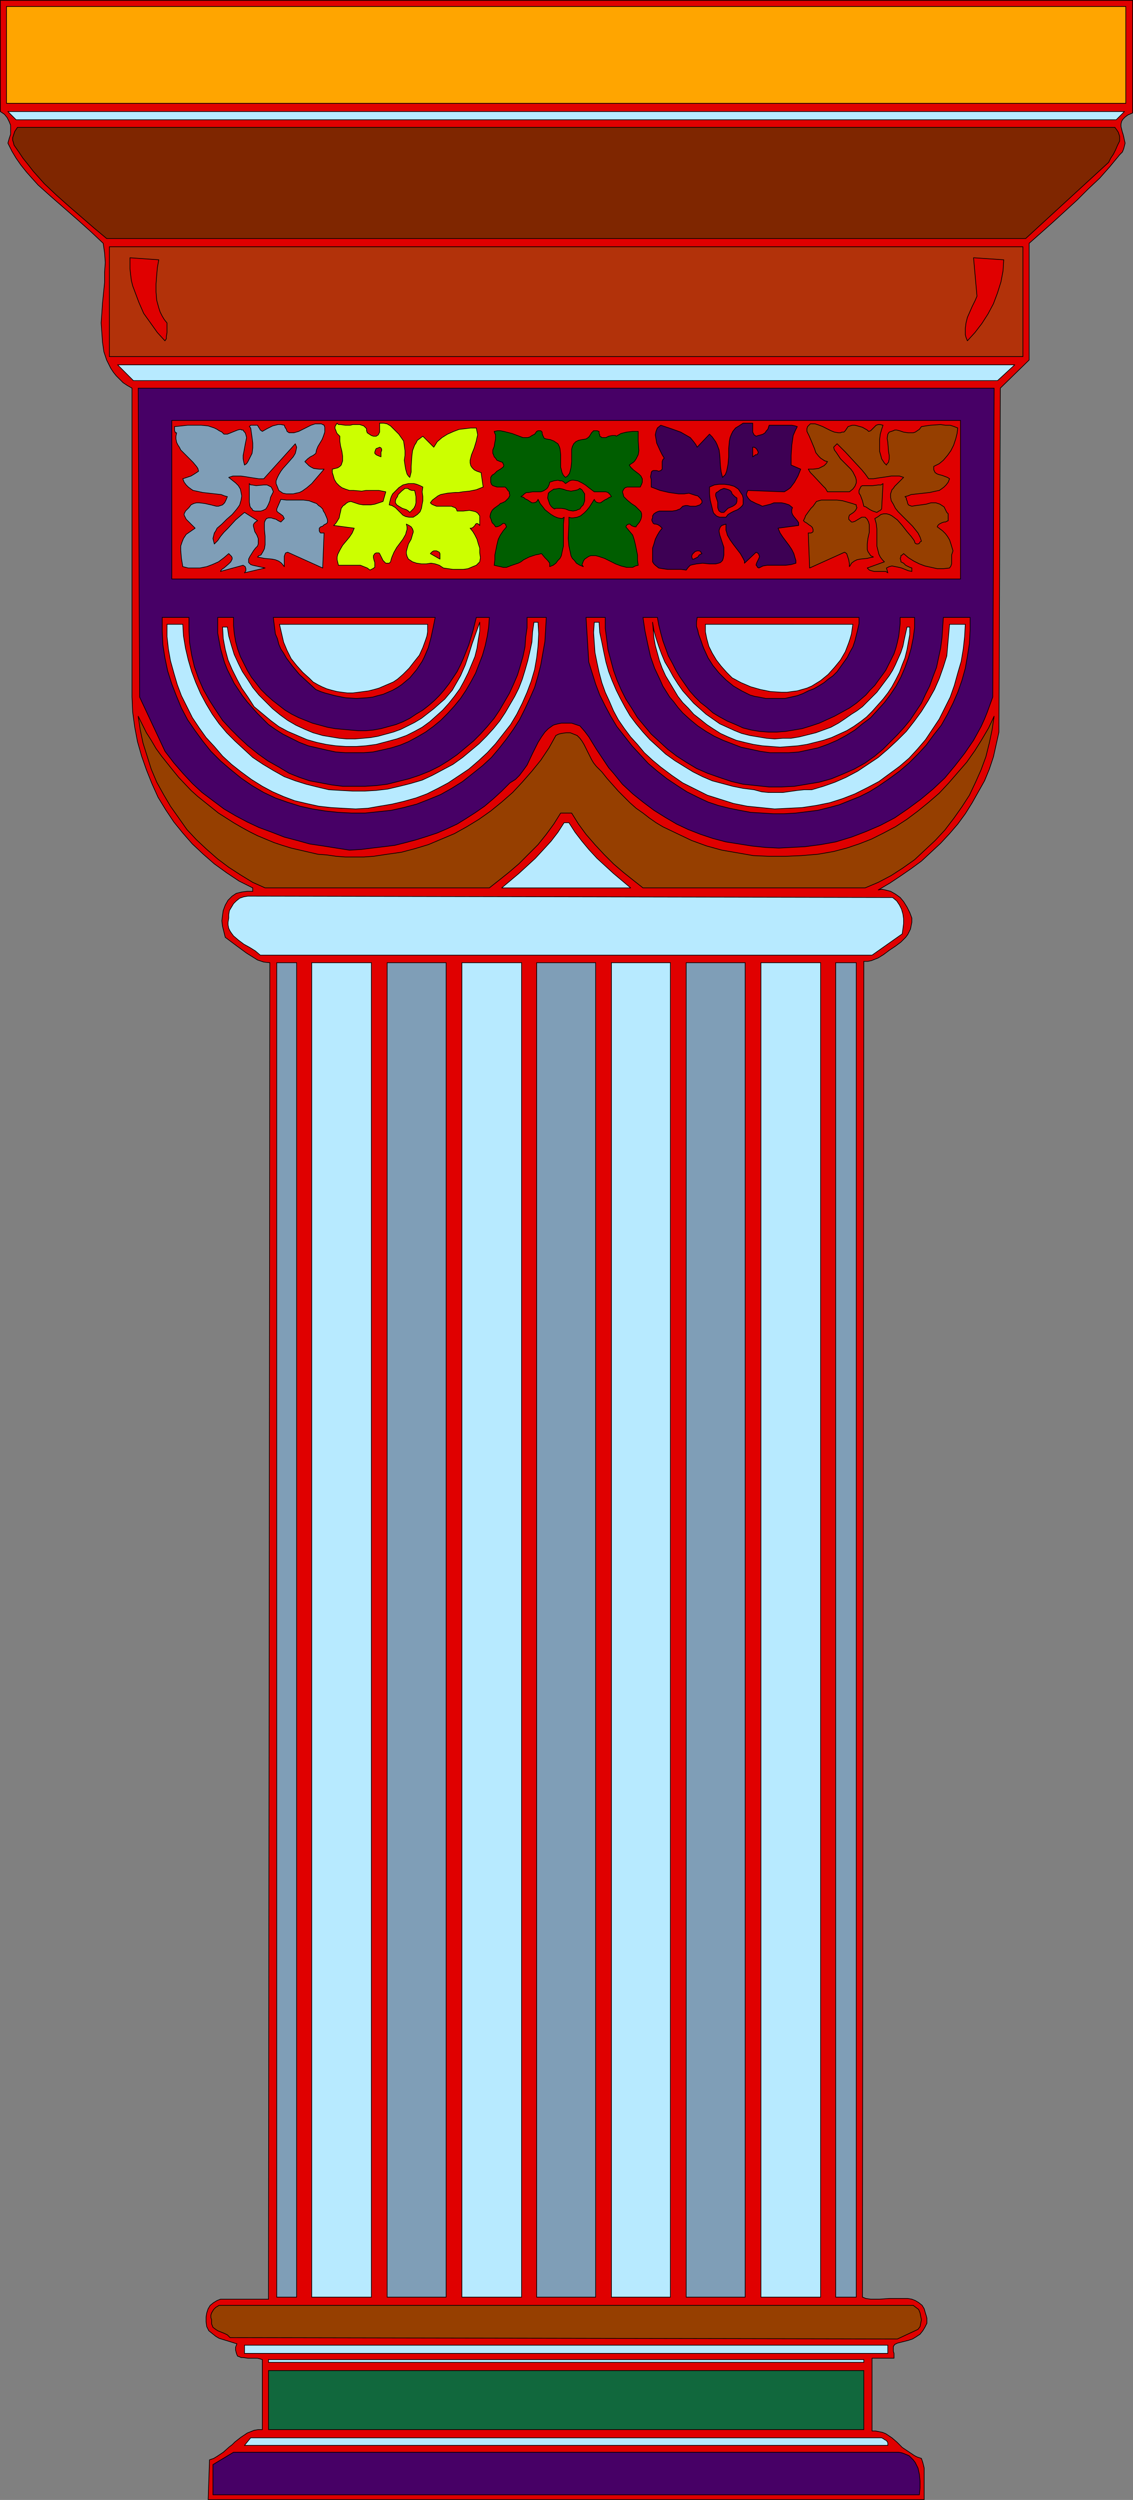 <?xml version="1.0" encoding="UTF-8" standalone="no"?>
<svg
   version="1.0"
   width="70.625mm"
   height="155.711mm"
   id="svg58"
   sodipodi:docname="Column 51.wmf"
   xmlns:inkscape="http://www.inkscape.org/namespaces/inkscape"
   xmlns:sodipodi="http://sodipodi.sourceforge.net/DTD/sodipodi-0.dtd"
   xmlns="http://www.w3.org/2000/svg"
   xmlns:svg="http://www.w3.org/2000/svg">
  <rect width="100%" height="100%" fill="#808080" stroke="none"/>
  <sodipodi:namedview
     id="namedview58"
     pagecolor="#ffffff"
     bordercolor="#000000"
     borderopacity="0.25"
     inkscape:showpageshadow="2"
     inkscape:pageopacity="0.0"
     inkscape:pagecheckerboard="0"
     inkscape:deskcolor="#d1d1d1"
     inkscape:document-units="mm" />
  <defs
     id="defs1">
    <pattern
       id="WMFhbasepattern"
       patternUnits="userSpaceOnUse"
       width="6"
       height="6"
       x="0"
       y="0" />
  </defs>
  <path
     style="fill:#e00000;fill-opacity:1;fill-rule:evenodd;stroke:#000000;stroke-width:0.162px;stroke-linecap:round;stroke-linejoin:round;stroke-miterlimit:4;stroke-dasharray:none;stroke-opacity:1"
     d="m 266.85,26.582 -1.131,0.485 -0.646,0.485 -0.485,0.485 -0.323,0.485 -0.162,0.646 v 0.646 l 0.323,1.293 0.162,0.485 0.162,0.646 0.162,0.808 0.162,0.646 -0.162,0.646 -0.162,0.646 -0.323,0.808 -0.646,0.646 -2.262,2.747 -2.424,2.747 -2.747,2.585 -2.585,2.585 -5.655,5.171 -2.908,2.585 -2.747,2.424 v 27.47 l -6.786,6.625 -0.323,80.957 -0.646,2.909 -0.646,2.909 -0.969,2.909 -1.131,2.747 -1.454,2.585 -1.454,2.585 -1.616,2.585 -1.777,2.424 -1.939,2.262 -2.101,2.262 -2.262,2.101 -2.262,2.101 -2.424,1.778 -2.585,1.778 -2.424,1.616 -2.747,1.616 0.808,-0.162 0.808,0.162 1.293,0.323 1.131,0.646 1.131,0.808 0.808,0.97 0.808,1.293 0.646,1.293 0.485,1.293 v 0.97 l -0.162,0.808 -0.162,0.808 -0.323,0.646 -0.323,0.646 -0.485,0.646 -1.131,1.131 -1.293,0.97 -1.454,0.97 -1.293,0.97 -1.293,0.808 -1.616,0.646 -0.808,0.162 h -0.969 l -0.323,314.456 0.808,0.323 1.131,0.162 h 0.969 1.131 l 2.262,-0.162 h 2.262 0.969 1.131 l 0.969,0.162 0.808,0.323 0.808,0.485 0.808,0.646 0.485,0.808 0.323,1.131 0.162,0.485 0.162,0.646 v 0.485 0.646 l -0.485,0.97 -0.485,0.808 -0.646,0.808 -0.969,0.646 -0.808,0.485 -0.969,0.323 -0.646,0.162 -0.646,0.162 -0.646,0.162 -0.646,0.162 -0.646,0.323 -0.323,0.485 v 0.323 0.323 0.485 l 0.162,0.485 v 1.131 h -5.171 v 17.129 h 0.808 l 0.808,0.162 0.808,0.162 0.808,0.323 1.454,0.97 1.131,0.97 1.293,1.293 1.454,0.97 1.454,0.97 0.646,0.323 0.969,0.323 0.323,0.97 0.323,1.293 v 1.131 1.293 1.293 1.293 1.131 1.293 H 49.04 l 0.323,-9.372 0.969,-0.323 0.808,-0.485 1.454,-0.97 1.454,-1.293 0.646,-0.485 0.646,-0.646 1.454,-1.131 1.454,-0.97 0.808,-0.323 0.808,-0.323 0.969,-0.162 h 0.969 v -16.482 l -0.485,-0.162 -0.646,-0.162 h -1.131 -1.131 l -1.131,-0.162 h -0.485 l -0.323,-0.162 -0.485,-0.162 -0.162,-0.323 -0.162,-0.485 -0.162,-0.646 v -0.646 l 0.323,-0.808 -2.101,-0.646 -2.101,-0.646 -0.808,-0.485 -0.808,-0.646 -0.808,-0.646 -0.485,-0.97 -0.162,-1.131 v -1.131 l 0.162,-0.97 0.323,-0.97 0.485,-0.808 0.808,-0.646 0.808,-0.485 0.808,-0.323 h 11.311 l 0.323,-314.618 -1.454,-0.162 -1.454,-0.485 -1.293,-0.808 -1.293,-0.808 -2.424,-1.778 -2.585,-1.939 -0.323,-1.293 -0.323,-1.293 -0.162,-1.293 0.162,-1.293 0.162,-1.131 0.485,-1.293 0.646,-1.131 0.969,-0.97 0.969,-0.646 1.293,-0.323 1.293,-0.162 h 1.293 v -0.808 l -3.232,-1.616 -2.908,-1.939 -2.908,-2.101 -2.585,-2.262 -2.585,-2.424 -2.262,-2.585 -2.101,-2.585 -1.939,-2.909 -1.777,-2.909 -1.454,-3.232 -1.293,-3.232 -1.131,-3.232 -0.969,-3.393 -0.646,-3.393 -0.485,-3.555 -0.162,-3.555 V 91.38 l -1.131,-0.646 -0.969,-0.646 -0.808,-0.808 -0.808,-0.808 -0.646,-0.808 -0.646,-0.97 -0.485,-0.97 -0.485,-0.97 -0.323,-0.97 -0.323,-0.97 -0.323,-2.262 -0.162,-2.262 -0.162,-2.262 0.162,-2.262 0.162,-2.424 0.485,-4.848 V 64.071 L 24.803,61.809 24.641,59.546 24.318,57.284 21.409,54.537 18.339,51.79 12.038,46.296 8.968,43.549 7.513,41.933 6.221,40.479 4.928,38.863 3.797,37.247 2.828,35.631 1.858,33.692 2.181,32.561 2.504,31.591 V 30.622 29.49 L 2.181,28.682 1.697,27.713 1.05,26.905 0.566,26.582 0.081,26.259 V 0.081 H 266.85 Z"
     id="path1" />
  <path
     style="fill:#ffa500;fill-opacity:1;fill-rule:evenodd;stroke:#000000;stroke-width:0.162px;stroke-linecap:round;stroke-linejoin:round;stroke-miterlimit:4;stroke-dasharray:none;stroke-opacity:1"
     d="M 265.234,24.319 H 1.535 V 1.535 H 265.234 Z"
     id="path2" />
  <path
     style="fill:#b7eaff;fill-opacity:1;fill-rule:evenodd;stroke:#000000;stroke-width:0.162px;stroke-linecap:round;stroke-linejoin:round;stroke-miterlimit:4;stroke-dasharray:none;stroke-opacity:1"
     d="M 262.972,28.198 H 3.797 L 1.858,26.259 H 264.911 Z"
     id="path3" />
  <path
     style="fill:#7f2600;fill-opacity:1;fill-rule:evenodd;stroke:#000000;stroke-width:0.162px;stroke-linecap:round;stroke-linejoin:round;stroke-miterlimit:4;stroke-dasharray:none;stroke-opacity:1"
     d="m 262.649,29.975 0.485,0.646 0.323,0.485 0.162,0.485 0.162,0.485 v 0.485 0.646 l -0.485,0.97 -0.485,1.131 -0.485,0.97 -0.646,0.97 -0.485,0.97 -19.551,17.937 H 25.126 L 22.217,53.729 16.239,48.558 13.33,45.973 10.422,43.226 7.837,40.317 6.706,38.863 5.413,37.247 4.443,35.792 3.312,34.177 3.151,33.53 2.989,33.045 V 32.399 L 3.151,31.914 3.474,30.945 4.12,29.975 Z"
     id="path4" />
  <path
     style="fill:#b2320a;fill-opacity:1;fill-rule:evenodd;stroke:#000000;stroke-width:0.162px;stroke-linecap:round;stroke-linejoin:round;stroke-miterlimit:4;stroke-dasharray:none;stroke-opacity:1"
     d="M 240.997,83.947 H 25.772 V 58.092 H 240.997 Z"
     id="path5" />
  <path
     style="fill:#e00000;fill-opacity:1;fill-rule:evenodd;stroke:#000000;stroke-width:0.162px;stroke-linecap:round;stroke-linejoin:round;stroke-miterlimit:4;stroke-dasharray:none;stroke-opacity:1"
     d="m 37.406,61.162 -0.323,1.778 -0.162,1.778 -0.162,2.101 v 1.939 l 0.162,1.939 0.485,1.778 0.323,0.97 0.485,0.97 0.485,0.808 0.646,0.808 v 1.131 1.131 l -0.162,0.97 v 0.485 l -0.323,0.485 -1.777,-1.939 -1.616,-2.262 -1.616,-2.262 -1.131,-2.585 -0.969,-2.585 -0.485,-1.293 -0.323,-1.293 -0.162,-1.293 -0.162,-1.454 v -1.131 -1.454 z"
     id="path6" />
  <path
     style="fill:#e00000;fill-opacity:1;fill-rule:evenodd;stroke:#000000;stroke-width:0.162px;stroke-linecap:round;stroke-linejoin:round;stroke-miterlimit:4;stroke-dasharray:none;stroke-opacity:1"
     d="m 236.473,61.162 -0.162,2.585 -0.485,2.585 -0.808,2.585 -0.969,2.585 -1.293,2.424 -1.454,2.262 -1.616,2.101 -1.777,1.939 -0.323,-0.808 -0.162,-0.646 v -0.808 -0.646 l 0.162,-1.293 0.323,-1.293 1.131,-2.585 0.646,-1.293 0.485,-1.131 -0.808,-9.049 z"
     id="path7" />
  <path
     style="fill:#b7eaff;fill-opacity:1;fill-rule:evenodd;stroke:#000000;stroke-width:0.162px;stroke-linecap:round;stroke-linejoin:round;stroke-miterlimit:4;stroke-dasharray:none;stroke-opacity:1"
     d="M 235.019,89.602 H 31.427 L 27.711,85.886 H 239.058 Z"
     id="path8" />
  <path
     style="fill:#470066;fill-opacity:1;fill-rule:evenodd;stroke:#000000;stroke-width:0.162px;stroke-linecap:round;stroke-linejoin:round;stroke-miterlimit:4;stroke-dasharray:none;stroke-opacity:1"
     d="m 233.888,164.096 -0.646,1.778 -0.646,1.778 -0.646,1.616 -0.808,1.778 -1.777,3.232 -2.101,3.07 -2.262,2.909 -2.424,2.909 -2.747,2.585 -2.908,2.424 -3.07,2.262 -3.07,2.101 -3.393,1.778 -3.393,1.454 -3.393,1.293 -3.716,1.131 -3.555,0.646 -3.716,0.485 -3.07,0.162 -3.07,0.162 -3.232,-0.162 -3.07,-0.323 -3.07,-0.485 -3.07,-0.485 -3.07,-0.808 -2.908,-0.97 -2.908,-1.131 -2.747,-1.293 -2.747,-1.616 -2.585,-1.616 -2.585,-1.939 -2.424,-1.939 -2.424,-2.262 -2.101,-2.585 -1.131,-1.293 -0.969,-1.454 -0.969,-1.454 -0.969,-1.454 -1.777,-2.909 -0.969,-1.293 -1.131,-1.293 -0.969,-0.323 -0.969,-0.323 h -0.969 -1.454 l -0.808,0.162 -0.646,0.162 -0.485,0.162 -1.131,0.808 -0.808,0.808 -0.808,1.131 -0.808,1.293 -1.293,2.585 -1.293,2.747 -0.808,1.131 -0.969,1.293 -0.969,0.97 -1.293,0.808 -1.939,1.939 -1.939,1.778 -2.101,1.778 -2.101,1.454 -2.262,1.454 -2.101,1.293 -2.424,1.131 -2.262,0.97 -2.424,0.808 -2.585,0.808 -2.424,0.646 -2.585,0.646 -2.585,0.323 -2.747,0.323 -2.585,0.323 -2.747,0.162 -3.07,-0.485 -3.07,-0.485 -3.232,-0.485 -2.908,-0.808 -3.07,-0.808 -2.908,-1.131 -3.07,-1.131 -2.747,-1.293 -2.747,-1.454 -2.747,-1.616 -2.585,-1.939 -2.585,-1.939 -2.262,-2.101 -2.262,-2.424 -2.101,-2.424 -2.101,-2.747 -5.978,-12.766 -0.323,-72.716 H 234.211 Z"
     id="path9" />
  <path
     style="fill:#e00000;fill-opacity:1;fill-rule:evenodd;stroke:#000000;stroke-width:0.162px;stroke-linecap:round;stroke-linejoin:round;stroke-miterlimit:4;stroke-dasharray:none;stroke-opacity:1"
     d="M 226.293,136.302 H 40.476 V 98.975 H 226.293 Z"
     id="path10" />
  <path
     style="fill:#7f9eb7;fill-opacity:1;fill-rule:evenodd;stroke:#000000;stroke-width:0.162px;stroke-linecap:round;stroke-linejoin:round;stroke-miterlimit:4;stroke-dasharray:none;stroke-opacity:1"
     d="m 74.408,106.731 -0.646,0.485 -0.646,0.323 -0.646,0.485 -0.646,0.646 0.485,0.485 0.485,0.485 0.485,0.323 0.646,0.323 1.293,0.162 h 1.131 l -1.939,2.262 -0.969,1.131 -1.131,0.97 -1.131,0.808 -0.646,0.323 -0.808,0.162 -0.646,0.162 h -0.808 -0.808 l -0.808,-0.162 -0.485,-0.323 -0.485,-0.323 -0.323,-0.808 -0.323,-0.808 v -0.646 l 0.323,-0.808 0.323,-0.646 0.485,-0.808 0.485,-0.646 1.293,-1.454 1.131,-1.293 0.485,-0.808 0.162,-0.646 0.162,-0.808 -0.323,-0.808 -7.433,8.241 h -1.131 l -2.101,-0.323 -0.969,-0.162 -1.131,-0.162 H 55.826 54.857 l -0.969,0.323 0.808,0.646 0.808,0.646 0.646,0.646 0.485,0.808 0.162,0.808 0.162,0.808 -0.162,0.97 -0.323,1.131 -0.323,0.485 -0.485,0.646 -0.969,1.131 -1.293,1.131 -1.131,1.131 -1.131,0.97 -0.323,0.646 -0.323,0.485 -0.162,0.646 -0.162,0.646 0.162,0.646 0.162,0.646 0.808,-0.808 0.646,-0.97 0.808,-0.97 0.969,-0.97 1.777,-1.939 1.131,-0.97 0.969,-0.808 3.07,1.939 -0.485,0.323 -0.323,0.323 -0.162,0.323 v 0.323 l 0.162,0.646 0.162,0.646 0.485,0.808 0.323,0.808 v 0.808 0.485 l -0.162,0.485 -0.485,0.485 -0.485,0.646 -0.808,1.293 -0.323,0.646 v 0.485 0.323 l 0.162,0.162 0.323,0.323 0.485,0.162 2.908,0.646 -4.847,1.131 0.323,-0.485 v -0.485 l -0.162,-0.485 -0.485,-0.323 -5.332,1.454 0.162,-0.323 0.162,-0.162 0.485,-0.323 1.131,-0.97 0.485,-0.485 0.162,-0.323 0.162,-0.323 v -0.323 l -0.162,-0.323 -0.323,-0.323 -0.323,-0.323 -1.131,0.97 -1.293,0.97 -1.454,0.646 -1.293,0.485 -1.616,0.323 h -1.454 -1.293 l -1.293,-0.323 -0.323,-1.939 -0.162,-1.939 v -0.97 l 0.323,-0.97 0.323,-0.808 0.646,-0.97 2.101,-1.454 -0.485,-0.485 -0.646,-0.646 -0.485,-0.485 -0.485,-0.485 -0.323,-0.646 -0.162,-0.323 v -0.323 l 0.162,-0.323 0.162,-0.323 0.323,-0.323 0.485,-0.485 0.485,-0.646 0.646,-0.323 0.646,-0.162 h 0.646 l 1.293,0.162 1.454,0.323 1.293,0.323 h 0.485 l 0.485,-0.162 0.485,-0.162 0.485,-0.485 0.323,-0.646 0.323,-0.808 -0.646,-0.162 -0.808,-0.323 -1.454,-0.162 -1.454,-0.162 -1.454,-0.162 -1.454,-0.323 -0.808,-0.162 -0.485,-0.323 -0.646,-0.485 -0.485,-0.485 -0.485,-0.646 -0.323,-0.808 0.969,-0.323 0.969,-0.323 0.808,-0.485 0.969,-0.646 -0.162,-0.646 -0.323,-0.485 -0.808,-0.97 -0.969,-0.97 -0.969,-0.97 -0.969,-0.97 -0.323,-0.646 -0.323,-0.485 -0.323,-0.646 -0.162,-0.808 v -0.646 l 0.162,-0.808 h -0.323 v -0.162 l -0.162,-0.323 v -0.97 l 1.616,-0.162 1.454,-0.162 h 1.616 1.616 l 1.616,0.162 1.454,0.485 0.646,0.323 0.485,0.323 0.646,0.323 0.485,0.485 h 0.808 l 0.808,-0.323 0.808,-0.323 0.808,-0.323 0.646,-0.162 0.323,0.162 h 0.323 l 0.162,0.323 0.323,0.323 0.162,0.485 0.162,0.646 -0.162,0.808 -0.162,0.808 -0.323,1.778 -0.162,0.808 v 0.808 l 0.162,0.808 0.162,0.646 0.485,-0.323 0.323,-0.485 0.485,-0.97 0.485,-0.97 0.162,-1.293 v -1.131 l -0.162,-1.293 -0.162,-1.131 -0.162,-1.131 -0.323,-0.323 0.162,-0.162 0.162,-0.162 h 0.485 1.131 l 0.162,0.323 0.323,0.485 0.162,0.323 0.485,0.323 1.131,-0.646 1.293,-0.646 0.646,-0.162 0.646,-0.162 h 0.646 l 0.808,0.162 0.162,0.485 0.323,0.485 0.162,0.485 0.485,0.323 h 0.646 0.485 l 1.131,-0.323 0.969,-0.485 1.939,-0.97 0.969,-0.323 h 0.485 0.485 0.485 l 0.646,0.323 0.162,0.485 v 0.323 0.808 l -0.323,0.97 -0.323,0.808 -0.485,0.808 -0.485,0.808 -0.323,0.808 z"
     id="path11" />
  <path
     style="fill:#ccff00;fill-opacity:1;fill-rule:evenodd;stroke:#000000;stroke-width:0.162px;stroke-linecap:round;stroke-linejoin:round;stroke-miterlimit:4;stroke-dasharray:none;stroke-opacity:1"
     d="m 86.526,101.883 0.969,0.646 0.485,0.162 h 0.323 0.323 l 0.485,-0.323 0.162,-0.323 0.162,-0.323 v -0.323 -0.97 -0.323 -0.485 h 0.485 0.485 l 0.808,0.162 0.808,0.485 0.646,0.646 1.293,1.293 1.131,1.616 0.162,1.131 0.162,1.131 v 1.131 l -0.162,1.131 0.162,1.131 0.162,0.97 0.323,1.131 0.323,0.485 0.323,0.323 0.323,-1.293 v -1.293 l 0.162,-2.424 0.162,-1.293 0.485,-1.293 0.323,-0.485 0.323,-0.646 0.646,-0.485 0.646,-0.485 2.585,2.585 0.808,-1.293 1.131,-0.97 1.293,-0.808 1.454,-0.646 1.293,-0.485 1.454,-0.162 1.293,-0.162 h 1.293 l 0.162,0.808 0.162,0.808 -0.162,0.646 -0.162,0.808 -0.485,1.616 -0.646,1.616 -0.162,0.646 -0.162,0.646 v 0.646 l 0.162,0.646 0.323,0.485 0.485,0.485 0.646,0.323 0.969,0.323 0.485,3.393 -0.808,0.323 -0.808,0.323 -0.808,0.162 -0.808,0.162 -1.616,0.162 -0.969,0.162 h -0.808 l -1.777,0.162 -0.808,0.162 -0.808,0.162 -0.646,0.323 -0.646,0.485 -0.646,0.485 -0.485,0.646 0.323,0.323 0.323,0.162 0.808,0.323 h 2.747 0.808 l 0.323,0.162 0.485,0.162 0.323,0.323 0.162,0.485 h 0.808 0.646 l 1.454,-0.162 0.808,0.162 0.646,0.162 0.485,0.323 0.485,0.646 v 2.262 l -0.323,-0.323 -0.323,-0.162 -0.323,0.162 -0.162,0.323 -0.485,0.485 -0.323,0.162 h -0.323 l 0.646,0.808 0.485,0.808 0.485,0.97 0.323,1.131 0.323,0.97 v 1.131 l 0.162,1.131 -0.162,0.97 -0.808,0.808 -0.808,0.323 -1.131,0.485 -1.131,0.162 h -1.131 -1.293 l -1.131,-0.162 -1.131,-0.162 -0.485,-0.323 -0.485,-0.323 -0.485,-0.162 -0.485,-0.162 -0.969,-0.162 -1.131,0.162 h -1.131 l -1.131,-0.162 -0.969,-0.323 -0.485,-0.323 -0.485,-0.323 -0.323,-0.646 -0.162,-0.646 v -0.485 l 0.162,-0.646 0.323,-1.131 0.646,-1.131 0.323,-1.131 0.162,-0.485 v -0.323 l -0.162,-0.485 -0.323,-0.485 -0.485,-0.323 -0.646,-0.323 0.162,0.646 v 0.646 l -0.162,0.485 -0.162,0.646 -0.646,1.131 -1.454,1.939 -0.646,1.131 -0.485,1.131 -0.162,0.485 -0.162,0.646 -0.323,0.323 h -0.485 -0.323 l -0.162,-0.162 -0.485,-0.485 -0.323,-0.646 -0.323,-0.646 -0.162,-0.323 -0.162,-0.162 h -0.323 -0.323 l -0.323,0.162 -0.323,0.485 v 0.485 l 0.162,0.646 0.162,0.485 v 0.485 0.323 0.323 l -0.485,0.323 -0.323,0.162 -0.323,0.162 -0.646,-0.485 -0.808,-0.323 -0.808,-0.323 h -0.969 -2.101 -2.101 l -0.162,-0.646 -0.162,-0.646 v -0.646 l 0.162,-0.646 0.485,-0.97 0.646,-1.131 0.808,-0.97 0.808,-0.97 0.646,-0.97 0.485,-1.131 -4.847,-0.646 0.485,-0.485 0.323,-0.485 0.485,-0.808 0.162,-0.808 0.162,-0.646 0.162,-0.808 0.485,-0.646 0.323,-0.162 0.323,-0.323 0.485,-0.323 0.646,-0.162 0.969,0.323 0.969,0.323 0.969,0.162 h 0.969 0.808 l 0.969,-0.162 0.969,-0.323 0.969,-0.323 0.646,-2.262 -0.808,-0.162 -0.808,-0.162 h -3.07 l -0.969,0.162 -1.939,-0.162 h -0.969 l -0.969,-0.323 -0.808,-0.323 -0.646,-0.485 -0.646,-0.646 -0.485,-0.808 -0.323,-1.131 -0.162,-0.485 v -0.808 l 0.646,-0.162 0.646,-0.162 0.485,-0.323 0.323,-0.323 0.162,-0.485 0.162,-0.485 v -1.131 l -0.162,-1.131 -0.323,-1.293 -0.162,-1.131 v -1.131 l -0.323,-0.323 -0.323,-0.323 -0.162,-0.323 -0.162,-0.485 -0.162,-0.323 v -0.485 l 0.162,-0.323 0.323,-0.485 0.323,0.323 h 0.485 l 1.131,0.162 h 1.131 l 0.646,-0.162 h 1.616 l 0.485,0.162 0.485,0.162 0.323,0.323 0.323,0.323 v 0.485 z"
     id="path12" />
  <path
     style="fill:#3d0054;fill-opacity:1;fill-rule:evenodd;stroke:#000000;stroke-width:0.162px;stroke-linecap:round;stroke-linejoin:round;stroke-miterlimit:4;stroke-dasharray:none;stroke-opacity:1"
     d="m 177.334,99.621 v 0.485 0.323 0.97 0.323 l 0.162,0.323 0.162,0.323 0.485,0.323 0.485,-0.162 0.646,-0.162 0.485,-0.162 0.485,-0.323 0.323,-0.485 0.323,-0.323 0.162,-0.485 0.162,-0.485 h 4.524 0.808 l 0.808,0.162 0.485,0.162 -0.485,0.97 -0.485,1.131 -0.162,1.131 -0.162,1.131 -0.162,2.424 v 2.262 l 2.262,0.97 -0.646,1.616 -0.808,1.454 -0.485,0.646 -0.485,0.646 -0.646,0.485 -0.808,0.485 -8.564,-0.323 -0.162,0.323 -0.162,0.485 v 0.323 l 0.162,0.323 0.323,0.485 0.485,0.485 0.646,0.323 0.646,0.323 0.808,0.323 0.646,0.323 1.939,-0.485 0.808,-0.323 h 0.808 0.969 l 0.808,0.162 0.969,0.323 0.808,0.646 -0.162,0.485 v 0.646 l 0.162,0.485 0.323,0.485 0.808,0.97 0.323,0.485 v 0.646 l -4.847,0.646 0.485,1.131 0.646,0.97 1.454,1.939 0.646,0.97 0.485,0.97 0.323,1.131 0.162,0.485 v 0.646 l -1.131,0.323 -1.293,0.162 h -3.393 -0.969 l -0.969,0.162 -0.969,0.485 -0.323,-0.162 -0.162,-0.323 -0.162,-0.162 v -0.162 l 0.162,-0.485 0.485,-0.97 0.162,-0.485 -0.162,-0.323 v -0.162 l -0.323,-0.323 -0.323,-0.162 -2.747,2.585 v -0.485 l -0.323,-0.646 -0.646,-1.131 -1.616,-2.101 -0.808,-1.131 -0.646,-1.131 -0.162,-0.646 -0.162,-0.485 v -0.808 -0.646 l -0.485,0.162 -0.485,0.162 -0.323,0.323 -0.162,0.323 -0.162,0.485 v 0.323 l 0.162,0.808 0.323,0.97 0.323,0.97 0.323,0.97 v 0.808 0.97 l -0.162,0.808 -0.162,0.485 -0.485,0.485 -0.485,0.162 -0.646,0.162 h -1.454 l -1.616,-0.162 -1.454,0.162 -0.808,0.162 -0.646,0.162 -0.485,0.485 -0.485,0.646 -1.131,-0.162 h -3.232 l -1.131,-0.162 -0.969,-0.162 -0.808,-0.646 -0.323,-0.323 -0.323,-0.485 v -0.97 -1.131 -1.131 l 0.323,-0.97 0.323,-1.131 0.485,-0.97 0.485,-0.808 0.646,-0.808 -0.485,-0.485 -0.485,-0.323 -0.485,-0.162 H 154.39 154.228 l -0.323,-0.162 -0.162,-0.323 -0.162,-0.323 v -0.323 l 0.162,-0.323 v -0.485 l 0.323,-0.485 0.485,-0.323 0.323,-0.162 0.485,-0.162 h 0.969 0.969 1.131 l 0.969,-0.162 0.323,-0.162 0.485,-0.162 0.323,-0.323 0.323,-0.323 0.646,-0.162 h 0.485 l 0.646,0.162 h 0.646 0.646 l 0.485,-0.162 0.485,-0.162 0.485,-0.485 v -0.485 l -0.323,-0.485 -0.323,-0.323 -0.323,-0.323 -0.646,-0.162 -0.485,-0.162 -0.969,-0.323 -1.131,0.162 h -1.293 l -1.131,-0.162 -1.131,-0.162 -2.101,-0.485 -2.101,-0.808 v -0.162 -0.808 -0.808 l -0.162,-0.646 0.162,-0.808 v -0.162 l 0.162,-0.323 0.323,-0.162 h 0.323 0.485 l 0.485,0.162 0.485,-0.162 0.323,-0.323 v -0.323 -1.454 l 0.162,-0.485 0.323,-0.323 -0.485,-0.808 -0.485,-0.97 -0.808,-1.778 -0.162,-0.97 -0.162,-0.97 0.162,-0.808 0.323,-0.808 0.808,-0.646 2.424,0.808 2.262,0.808 1.131,0.646 1.131,0.646 0.808,0.97 0.485,0.646 0.323,0.646 2.908,-3.07 0.646,0.646 0.808,1.131 0.323,0.646 0.485,1.293 0.162,1.293 0.162,2.585 0.162,1.293 0.323,1.293 0.646,-0.646 0.323,-0.808 0.162,-0.808 0.162,-0.808 0.162,-1.778 v -1.939 l 0.162,-1.778 0.162,-0.808 0.323,-0.808 0.323,-0.646 0.646,-0.808 0.808,-0.485 0.969,-0.646 z"
     id="path13" />
  <path
     style="fill:#963f00;fill-opacity:1;fill-rule:evenodd;stroke:#000000;stroke-width:0.162px;stroke-linecap:round;stroke-linejoin:round;stroke-miterlimit:4;stroke-dasharray:none;stroke-opacity:1"
     d="m 199.794,100.429 0.485,-0.162 0.485,-0.162 h 0.646 l 0.646,0.162 1.131,0.323 1.131,0.646 0.323,0.323 0.485,-0.162 0.323,-0.323 0.646,-0.646 0.323,-0.323 0.485,-0.162 h 0.485 l 0.646,0.162 -0.323,0.97 -0.323,1.131 -0.162,1.293 v 1.454 1.293 l 0.323,1.131 0.162,0.646 0.323,0.485 0.323,0.485 0.485,0.485 0.162,-0.323 0.323,-0.323 0.162,-0.808 v -0.808 l -0.162,-0.97 -0.162,-2.101 -0.162,-0.97 0.162,-0.97 0.323,-0.485 0.485,-0.162 0.485,-0.162 0.323,-0.162 h 0.485 l 0.646,0.162 0.969,0.323 1.131,0.162 h 0.485 0.646 l 0.485,-0.162 0.485,-0.323 0.485,-0.323 0.485,-0.646 0.969,-0.162 1.131,-0.162 2.424,-0.162 1.131,0.162 h 1.131 l 0.969,0.323 0.808,0.323 -0.162,1.293 -0.323,1.293 -0.485,1.454 -0.646,1.293 -0.808,1.131 -0.969,1.131 -0.969,0.808 -1.293,0.646 v 0.485 0.323 l 0.162,0.323 0.162,0.323 0.485,0.323 0.485,0.162 0.646,0.162 1.293,0.485 0.485,0.323 -0.323,0.808 -0.485,0.646 -0.485,0.485 -0.646,0.485 -0.485,0.323 -0.808,0.162 -1.454,0.323 -1.454,0.162 -1.454,0.162 -1.454,0.162 -0.808,0.323 -0.646,0.162 0.323,0.323 v 0.323 l 0.162,0.323 0.162,0.646 0.162,0.323 0.323,0.162 0.485,0.162 0.969,-0.162 1.293,-0.162 1.131,-0.162 1.131,-0.323 h 1.131 l 0.485,0.162 0.485,0.162 0.485,0.323 0.485,0.323 0.323,0.646 0.323,0.646 0.162,0.162 0.162,0.162 v 0.485 0.485 0.646 l -0.646,0.323 h -0.323 l -0.485,0.162 -0.646,0.323 -0.323,0.323 -0.162,0.323 0.646,0.485 0.646,0.485 0.646,0.646 0.485,0.646 0.485,0.808 0.323,0.97 0.485,1.616 -0.162,0.485 -0.162,0.485 v 1.131 0.97 l -0.162,0.485 -0.323,0.485 -1.454,0.162 h -1.454 l -1.454,-0.323 -1.454,-0.323 -1.293,-0.485 -1.293,-0.646 -1.293,-0.808 -1.131,-0.97 -0.323,0.323 -0.323,0.162 v 0.323 l -0.162,0.323 0.162,0.485 v 0.323 l 0.323,0.162 0.323,0.162 0.485,0.485 0.323,0.162 0.646,0.323 0.485,0.162 v 0.808 l -0.808,-0.162 -0.808,-0.323 -0.808,-0.323 -0.646,-0.162 -0.808,-0.162 -0.808,-0.162 -0.646,0.162 -0.646,0.323 0.323,1.131 -0.485,-0.323 h -0.646 -2.101 l -0.646,-0.162 -0.485,-0.162 -0.485,-0.485 4.04,-1.454 -0.485,-0.485 -0.485,-0.646 -0.323,-0.646 -0.162,-0.646 -0.323,-1.293 v -1.454 -2.585 l -0.162,-1.293 -0.323,-1.131 0.808,-0.485 0.646,-0.485 0.646,-0.162 h 0.646 l 0.646,0.162 0.646,0.323 0.646,0.485 0.646,0.485 1.131,1.293 1.131,1.454 0.969,1.131 0.485,0.646 0.323,0.485 v 0.162 l 0.162,0.323 0.323,0.162 h 0.323 l 0.323,-0.162 0.162,-0.323 0.323,-0.162 -0.323,-0.97 -0.485,-0.97 -0.646,-0.808 -0.646,-0.808 -1.777,-1.778 -1.616,-1.616 -0.646,-0.808 -0.485,-0.97 -0.485,-0.808 -0.162,-0.808 v -0.808 l 0.323,-0.97 0.323,-0.323 0.323,-0.485 0.485,-0.485 0.485,-0.485 1.131,-1.131 v 0 l -0.969,-0.323 h -0.969 -0.969 l -0.969,0.162 -2.262,0.323 -0.969,0.162 h -1.131 l -0.808,-1.131 -0.808,-0.97 -1.939,-2.101 -1.939,-2.101 -0.969,-0.97 -0.969,-0.97 -0.808,0.808 0.162,0.646 0.485,0.646 0.969,1.454 1.293,1.293 1.131,1.131 0.485,0.646 0.323,0.646 0.323,0.646 0.162,0.646 v 0.646 l -0.323,0.808 -0.485,0.646 -0.808,0.646 h -5.171 l -0.485,-0.808 -0.646,-0.646 -2.262,-2.424 -0.646,-0.646 -0.485,-0.808 h 1.131 l 1.293,-0.162 0.646,-0.323 0.646,-0.323 0.485,-0.485 0.323,-0.485 -0.646,-0.162 -0.485,-0.323 -0.485,-0.323 -0.485,-0.485 -0.646,-0.808 -0.323,-0.97 -0.808,-1.939 -0.485,-1.131 -0.485,-0.97 v -0.646 l 0.162,-0.485 0.323,-0.323 0.323,-0.323 h 0.485 0.646 l 0.485,0.162 0.485,0.162 0.808,0.323 0.969,0.485 0.969,0.485 0.808,0.323 0.969,0.162 h 0.485 l 0.323,-0.162 h 0.485 l 0.323,-0.323 0.323,-0.485 z"
     id="path14" />
  <path
     style="fill:#005e00;fill-opacity:1;fill-rule:evenodd;stroke:#000000;stroke-width:0.162px;stroke-linecap:round;stroke-linejoin:round;stroke-miterlimit:4;stroke-dasharray:none;stroke-opacity:1"
     d="m 126.437,101.56 0.323,-0.162 h 0.323 0.323 l 0.323,0.323 v 0.323 l 0.162,0.485 0.162,0.323 0.162,0.323 0.485,0.162 0.969,0.162 0.808,0.323 0.485,0.323 0.485,0.323 0.323,0.646 0.162,0.485 0.162,1.454 v 1.454 1.454 l 0.162,0.646 0.162,0.646 0.323,0.646 0.485,0.485 0.485,-0.323 0.485,-0.646 0.162,-0.646 0.162,-0.646 0.162,-1.454 v -1.454 -1.454 l 0.162,-0.646 0.323,-0.646 0.485,-0.485 0.646,-0.323 0.808,-0.162 0.969,-0.162 0.485,-0.323 0.323,-0.323 0.485,-0.808 0.162,-0.162 0.323,-0.323 h 0.485 0.323 l 0.485,0.162 v 0.485 l 0.162,0.323 v 0.323 l 0.323,0.162 0.162,0.162 h 0.323 0.646 l 0.646,-0.323 0.808,-0.162 h 0.485 0.323 l 0.162,0.162 1.131,-0.646 1.293,-0.323 1.454,-0.162 h 1.293 v 1.131 1.131 l 0.162,2.262 -0.162,0.97 -0.485,0.97 -0.323,0.485 -0.323,0.323 -0.485,0.323 -0.485,0.323 0.323,0.485 0.646,0.646 0.646,0.485 0.646,0.485 0.485,0.485 0.162,0.323 0.162,0.323 v 0.485 0.323 l -0.162,0.485 -0.323,0.646 h -0.646 -0.646 -1.131 -0.646 l -0.485,0.162 -0.323,0.323 -0.323,0.646 0.162,0.485 0.162,0.646 0.808,0.808 0.969,0.808 0.485,0.323 0.485,0.323 0.969,0.97 0.323,0.323 0.162,0.485 v 0.646 l -0.162,0.646 -0.323,0.646 -0.646,0.808 -0.162,0.162 v 0.162 h -0.323 l -0.485,-0.162 -0.323,-0.162 -0.323,-0.323 h -0.323 l -0.323,0.162 -0.162,0.162 -0.162,0.323 0.808,0.97 0.808,0.97 0.323,0.97 0.323,1.293 0.485,2.424 v 1.131 l 0.162,1.293 -0.646,0.162 -0.646,0.323 h -0.808 -0.646 l -1.293,-0.323 -1.293,-0.485 -2.585,-1.293 -1.454,-0.485 -0.646,-0.162 h -0.808 -0.323 l -0.485,0.162 -0.485,0.323 -0.485,0.323 -0.323,0.485 -0.162,0.485 -0.162,0.323 0.323,0.485 -0.808,-0.323 -0.808,-0.485 -0.485,-0.646 -0.485,-0.485 -0.323,-0.646 -0.162,-0.808 -0.323,-1.454 -0.162,-1.778 0.162,-3.393 v -1.616 l 0.485,0.162 h 0.485 l 0.969,-0.162 0.808,-0.323 0.808,-0.646 0.646,-0.646 0.646,-0.808 1.131,-1.778 0.162,0.323 0.323,0.323 0.485,0.162 h 0.485 l 0.485,-0.323 0.485,-0.323 0.646,-0.323 0.485,-0.323 0.485,-0.162 -0.323,-0.485 -0.485,-0.485 -0.485,-0.162 h -0.485 -1.131 -0.646 -0.485 l -0.646,-0.485 -0.646,-0.485 -0.808,-0.646 -0.808,-0.485 -0.969,-0.485 -0.969,-0.162 h -0.485 l -0.485,0.162 -0.485,0.323 -0.485,0.323 -0.323,-0.323 -0.485,-0.323 h -0.485 l -0.485,-0.162 -0.969,0.162 -0.969,0.323 -0.162,0.646 -0.323,0.646 -0.323,0.323 -0.485,0.323 -0.323,0.162 -0.485,0.162 h -0.969 -0.969 l -0.969,0.162 h -0.485 l -0.485,0.323 -0.323,0.323 -0.485,0.323 0.646,0.162 0.323,0.323 0.646,0.323 0.485,0.323 0.485,0.323 h 0.485 l 0.485,-0.162 0.323,-0.323 0.162,-0.323 0.485,0.97 0.646,0.808 0.485,0.646 0.808,0.646 0.646,0.485 0.808,0.485 0.808,0.323 0.969,0.162 0.485,-0.323 -0.162,1.616 v 3.393 1.778 l -0.323,1.454 -0.162,0.808 -0.323,0.646 -0.485,0.485 -0.485,0.646 -0.646,0.485 -0.808,0.323 v -0.323 -0.485 l -0.485,-0.646 -0.646,-0.646 -0.808,-0.97 -0.646,0.162 -0.808,0.162 -1.454,0.485 -1.293,0.646 -0.646,0.485 -0.646,0.323 -1.454,0.485 -1.293,0.485 h -0.808 l -0.646,-0.162 -0.808,-0.162 -0.646,-0.162 0.162,-1.293 v -1.131 l 0.485,-2.424 0.323,-1.293 0.485,-0.97 0.646,-0.97 0.808,-0.97 -0.162,-0.323 v -0.162 l -0.323,-0.323 h -0.323 l -0.646,0.485 -0.323,0.162 -0.485,0.162 h -0.323 l -0.323,-0.485 -0.485,-0.485 -0.162,-0.485 -0.162,-0.485 -0.162,-0.323 v -0.323 l 0.162,-0.646 0.323,-0.646 0.485,-0.485 1.131,-0.808 0.323,-0.323 0.485,-0.162 0.646,-0.323 0.485,-0.485 0.323,-0.323 0.323,-0.646 -0.162,-0.485 v -0.323 l -0.323,-0.323 -0.323,-0.485 -0.323,-0.323 h -1.939 l -0.485,-0.162 -0.485,-0.162 -0.323,-0.323 -0.162,-0.485 v -0.323 -0.485 -0.323 l 0.162,-0.323 0.323,-0.323 0.323,-0.162 0.646,-0.646 0.808,-0.485 0.646,-0.485 0.162,-0.323 v -0.162 l -0.162,-0.323 -0.162,-0.323 -0.485,-0.162 -0.808,-0.323 -0.323,-0.485 -0.323,-0.323 -0.162,-0.485 -0.162,-0.323 v -0.808 l 0.323,-0.808 0.162,-0.97 0.162,-0.808 v -0.97 l -0.162,-0.323 -0.162,-0.485 0.808,-0.162 h 0.646 l 0.808,0.162 0.646,0.162 1.293,0.323 1.293,0.485 1.293,0.485 h 0.485 0.646 l 0.485,-0.162 0.485,-0.323 0.646,-0.323 z"
     id="path15" />
  <path
     style="fill:#e00000;fill-opacity:1;fill-rule:evenodd;stroke:#000000;stroke-width:0.162px;stroke-linecap:round;stroke-linejoin:round;stroke-miterlimit:4;stroke-dasharray:none;stroke-opacity:1"
     d="m 89.758,106.408 v 1.131 l -0.808,-0.323 -0.323,-0.162 -0.323,-0.323 v -0.323 l 0.162,-0.485 0.162,-0.323 0.485,-0.162 0.323,-0.162 0.323,0.162 0.162,0.323 v 0.323 z"
     id="path16" />
  <path
     style="fill:#e00000;fill-opacity:1;fill-rule:evenodd;stroke:#000000;stroke-width:0.162px;stroke-linecap:round;stroke-linejoin:round;stroke-miterlimit:4;stroke-dasharray:none;stroke-opacity:1"
     d="m 178.465,106.085 0.162,0.323 v 0.162 l -0.162,0.323 -0.162,0.162 h -0.323 l -0.162,0.162 -0.485,0.323 v -2.262 h 0.162 0.162 l 0.323,0.162 0.162,0.162 0.162,0.162 z"
     id="path17" />
  <path
     style="fill:#7f9eb7;fill-opacity:1;fill-rule:evenodd;stroke:#000000;stroke-width:0.162px;stroke-linecap:round;stroke-linejoin:round;stroke-miterlimit:4;stroke-dasharray:none;stroke-opacity:1"
     d="m 64.39,115.78 -0.323,0.646 -0.323,0.646 -0.162,0.808 -0.323,0.808 -0.323,0.646 -0.323,0.485 -0.323,0.162 -0.323,0.162 -0.485,0.162 H 60.997 60.512 60.027 l -0.485,-0.162 -0.162,-0.323 -0.323,-0.323 -0.162,-0.323 -0.162,-0.97 v -1.131 -1.131 -1.131 -0.97 l 0.323,0.323 h 0.323 l 0.969,0.162 1.777,-0.162 h 0.808 l 0.646,0.323 0.323,0.162 0.162,0.323 0.162,0.323 z"
     id="path18" />
  <path
     style="fill:#e00000;fill-opacity:1;fill-rule:evenodd;stroke:#000000;stroke-width:0.162px;stroke-linecap:round;stroke-linejoin:round;stroke-miterlimit:4;stroke-dasharray:none;stroke-opacity:1"
     d="m 99.614,114.649 -0.162,1.131 0.162,1.131 v 0.97 l -0.162,0.808 -0.162,0.97 -0.323,0.808 -0.646,0.646 -0.485,0.323 -0.485,0.323 h -0.485 -0.485 l -0.808,-0.162 -0.646,-0.323 -0.646,-0.646 -0.485,-0.485 -0.646,-0.646 -0.808,-0.485 -0.646,-0.162 0.162,-0.808 0.162,-0.646 0.162,-0.485 0.323,-0.646 0.485,-0.485 0.485,-0.485 0.485,-0.485 0.485,-0.323 0.485,-0.323 0.646,-0.162 0.646,-0.162 h 0.646 0.646 l 0.646,0.162 0.808,0.323 z"
     id="path19" />
  <path
     style="fill:#e00000;fill-opacity:1;fill-rule:evenodd;stroke:#000000;stroke-width:0.162px;stroke-linecap:round;stroke-linejoin:round;stroke-miterlimit:4;stroke-dasharray:none;stroke-opacity:1"
     d="m 175.072,117.234 v 0.485 0.485 0.485 l -0.162,0.323 -0.485,0.485 -0.646,0.485 -0.808,0.323 -0.646,0.323 -0.808,0.485 -0.485,0.646 h -0.969 -0.485 l -0.485,-0.162 -0.323,-0.162 -0.323,-0.323 -0.323,-0.323 -0.162,-0.485 -0.162,-0.646 -0.162,-0.646 -0.323,-1.293 -0.162,-1.454 v -1.616 l 1.131,-0.485 1.131,-0.162 h 1.293 l 1.131,0.162 1.131,0.323 0.485,0.323 0.485,0.323 0.323,0.485 0.323,0.485 0.323,0.485 z"
     id="path20" />
  <path
     style="fill:#963f00;fill-opacity:1;fill-rule:evenodd;stroke:#000000;stroke-width:0.162px;stroke-linecap:round;stroke-linejoin:round;stroke-miterlimit:4;stroke-dasharray:none;stroke-opacity:1"
     d="m 207.712,119.82 -0.323,0.323 -0.323,0.162 -0.485,0.323 -0.485,-0.162 -0.485,-0.162 -0.646,-0.323 -0.969,-0.646 -0.485,-0.162 -0.162,-0.646 -0.162,-0.646 -0.485,-1.293 -0.323,-0.485 v -0.646 l 0.323,-0.646 0.162,-0.323 0.323,-0.162 h 2.424 l 1.293,-0.162 h 0.646 l 0.485,-0.323 z"
     id="path21" />
  <path
     style="fill:#ccff00;fill-opacity:1;fill-rule:evenodd;stroke:#000000;stroke-width:0.162px;stroke-linecap:round;stroke-linejoin:round;stroke-miterlimit:4;stroke-dasharray:none;stroke-opacity:1"
     d="m 97.675,115.457 0.162,0.646 0.162,0.808 v 0.646 0.808 l -0.162,0.646 -0.323,0.646 -0.485,0.485 -0.485,0.485 -0.323,-0.323 -0.485,-0.323 -0.969,-0.323 -0.808,-0.485 -0.485,-0.323 -0.323,-0.485 v -0.485 l 0.162,-0.485 0.323,-0.485 0.162,-0.485 0.808,-0.808 0.808,-0.646 h 0.323 0.323 l 0.485,0.323 0.485,0.162 h 0.323 z"
     id="path22" />
  <path
     style="fill:#005e00;fill-opacity:1;fill-rule:evenodd;stroke:#000000;stroke-width:0.162px;stroke-linecap:round;stroke-linejoin:round;stroke-miterlimit:4;stroke-dasharray:none;stroke-opacity:1"
     d="m 137.424,118.85 -0.485,0.485 -0.323,0.485 -0.485,0.162 -0.323,0.162 -0.808,0.162 -0.969,-0.162 -0.808,-0.323 -0.969,-0.162 h -0.808 -0.485 l -0.323,0.162 -0.485,-0.323 -0.323,-0.323 -0.323,-0.485 -0.162,-0.485 -0.323,-0.97 0.162,-1.131 0.323,-0.323 0.485,-0.323 0.485,-0.323 h 0.323 l 0.969,-0.162 0.808,0.162 0.969,0.323 0.969,0.162 0.969,-0.162 0.646,-0.162 0.485,-0.323 0.485,0.323 0.323,0.485 0.323,0.485 v 0.485 1.131 z"
     id="path23" />
  <path
     style="fill:#3d0054;fill-opacity:1;fill-rule:evenodd;stroke:#000000;stroke-width:0.162px;stroke-linecap:round;stroke-linejoin:round;stroke-miterlimit:4;stroke-dasharray:none;stroke-opacity:1"
     d="m 173.618,117.234 v 0.485 0.323 l -0.162,0.485 -0.323,0.323 -0.485,0.323 -1.131,0.485 -0.485,0.485 -0.485,0.485 h -0.323 -0.323 l -0.485,-0.323 -0.162,-0.323 -0.162,-0.485 v -1.293 l -0.162,-0.485 -0.162,-0.485 -0.162,-0.485 v -0.485 l 0.162,-0.323 0.323,-0.162 0.646,-0.485 0.808,-0.323 0.646,0.162 0.485,0.162 0.323,0.162 0.323,0.323 0.162,0.485 0.646,0.646 z"
     id="path24" />
  <path
     style="fill:#7f9eb7;fill-opacity:1;fill-rule:evenodd;stroke:#000000;stroke-width:0.162px;stroke-linecap:round;stroke-linejoin:round;stroke-miterlimit:4;stroke-dasharray:none;stroke-opacity:1"
     d="m 76.024,119.82 0.162,0.485 0.323,0.485 0.485,1.131 0.162,0.485 v 0.485 l -0.162,0.323 -0.323,0.162 -0.323,0.162 -0.323,0.323 -0.485,0.162 -0.323,0.323 v 0.646 l 0.162,0.323 0.162,0.162 h 0.808 l -0.323,8.241 -8.241,-3.717 -0.485,0.162 -0.162,0.323 -0.162,0.485 v 0.808 0.323 0.323 0.162 0.808 l -0.646,-0.808 -0.646,-0.485 -0.808,-0.323 -0.808,-0.162 -1.777,-0.162 -0.808,-0.162 -0.808,-0.162 0.323,-0.323 0.485,-0.162 0.485,-0.808 0.323,-0.646 0.162,-0.97 v -0.97 -0.97 l -0.162,-1.616 v -0.808 -0.808 l 0.162,-0.485 0.323,-0.485 0.485,-0.162 h 0.323 0.323 l 0.485,0.162 0.646,0.162 0.485,0.323 0.646,0.323 0.808,-0.808 -0.162,-0.323 -0.162,-0.323 -0.646,-0.485 -0.485,-0.323 -0.323,-0.323 v -0.485 l 0.969,-2.262 1.293,0.162 h 1.293 2.747 l 1.293,0.162 1.293,0.485 0.485,0.162 0.485,0.485 0.485,0.323 z"
     id="path25" />
  <path
     style="fill:#963f00;fill-opacity:1;fill-rule:evenodd;stroke:#000000;stroke-width:0.162px;stroke-linecap:round;stroke-linejoin:round;stroke-miterlimit:4;stroke-dasharray:none;stroke-opacity:1"
     d="m 201.733,118.85 v 0.323 l 0.162,0.323 -0.162,0.323 -0.162,0.323 -0.485,0.485 -0.969,0.646 -0.162,0.485 v 0.323 0.162 l 0.323,0.323 0.323,0.323 h 0.323 l 0.485,-0.162 0.808,-0.485 0.808,-0.485 h 0.323 0.485 l 0.485,0.485 0.323,0.646 0.162,0.646 v 0.485 1.293 l -0.323,1.454 -0.162,1.293 v 0.646 0.646 l 0.162,0.485 0.323,0.485 0.323,0.485 0.646,0.323 -0.808,0.162 -0.646,0.162 -1.616,0.162 -0.808,0.162 -0.646,0.323 -0.646,0.485 -0.162,0.323 -0.323,0.485 v -0.646 l -0.162,-0.97 -0.323,-0.97 -0.162,-0.485 -0.485,-0.323 -8.241,3.717 -0.323,-8.241 h 0.646 l 0.323,-0.162 0.162,-0.162 v -0.485 l -0.162,-0.485 -0.323,-0.323 -0.485,-0.323 -0.646,-0.485 -0.323,-0.162 -0.323,-0.323 0.323,-0.646 0.162,-0.485 0.808,-1.131 0.485,-0.646 0.485,-0.485 0.808,-1.131 1.131,-0.323 h 1.293 1.293 1.131 l 1.293,0.162 1.131,0.323 1.131,0.323 z"
     id="path26" />
  <path
     style="fill:#e00000;fill-opacity:1;fill-rule:evenodd;stroke:#000000;stroke-width:0.162px;stroke-linecap:round;stroke-linejoin:round;stroke-miterlimit:4;stroke-dasharray:none;stroke-opacity:1"
     d="m 103.654,130.323 v 1.293 l -2.262,-1.293 0.323,-0.323 0.162,-0.162 0.323,-0.162 h 0.323 0.323 l 0.323,0.162 0.323,0.162 z"
     id="path27" />
  <path
     style="fill:#e00000;fill-opacity:1;fill-rule:evenodd;stroke:#000000;stroke-width:0.162px;stroke-linecap:round;stroke-linejoin:round;stroke-miterlimit:4;stroke-dasharray:none;stroke-opacity:1"
     d="m 165.377,130.323 -0.323,0.162 -0.323,0.162 -0.323,0.485 -0.646,0.323 -0.323,0.162 h -0.323 l -0.162,-0.646 0.162,-0.485 0.323,-0.323 0.323,-0.323 0.485,-0.162 h 0.485 l 0.323,0.162 0.162,0.323 z"
     id="path28" />
  <path
     style="fill:#e00000;fill-opacity:1;fill-rule:evenodd;stroke:#000000;stroke-width:0.162px;stroke-linecap:round;stroke-linejoin:round;stroke-miterlimit:4;stroke-dasharray:none;stroke-opacity:1"
     d="m 44.515,145.351 v 3.07 l 0.162,2.909 0.485,2.909 0.646,2.747 0.969,2.747 1.131,2.585 1.454,2.585 1.454,2.262 1.616,2.424 1.939,2.101 1.939,1.939 2.101,1.939 2.424,1.939 2.262,1.616 2.585,1.454 2.424,1.454 2.424,0.97 2.424,0.808 2.585,0.485 2.585,0.485 2.585,0.323 h 2.747 2.585 l 2.585,-0.162 2.585,-0.323 2.585,-0.646 2.585,-0.646 2.424,-0.808 2.424,-0.97 2.262,-1.131 2.101,-1.293 2.101,-1.454 1.939,-1.616 1.939,-1.616 1.616,-1.616 1.616,-1.778 1.616,-1.939 1.293,-1.939 1.131,-1.939 1.131,-1.939 0.969,-2.101 0.969,-2.262 0.646,-2.101 0.646,-2.262 0.485,-2.262 0.162,-2.262 0.323,-2.262 v -2.424 h 4.524 l -0.162,2.909 -0.162,2.747 -0.485,2.747 -0.485,2.747 -0.646,2.585 -0.808,2.747 -1.131,2.585 -1.131,2.424 -1.293,2.585 -1.454,2.262 -1.616,2.262 -1.777,2.262 -1.777,2.101 -2.101,1.939 -2.424,1.939 -2.262,1.778 -2.585,1.616 -2.585,1.454 -2.747,1.131 -2.908,1.131 -3.07,0.808 -2.908,0.646 -3.07,0.323 -3.07,0.323 h -3.232 l -3.07,-0.162 -3.07,-0.323 -3.07,-0.485 -2.908,-0.646 -3.07,-0.97 -2.747,-0.97 -2.747,-1.293 -2.747,-1.616 -2.585,-1.778 -2.585,-2.101 -2.262,-1.939 -2.262,-2.262 -1.939,-2.424 -1.777,-2.424 -1.777,-2.585 -1.454,-2.747 -1.131,-2.747 -1.131,-2.909 -0.969,-3.07 -0.646,-3.07 -0.485,-3.07 -0.162,-3.232 v -3.232 z"
     id="path29" />
  <path
     style="fill:#e00000;fill-opacity:1;fill-rule:evenodd;stroke:#000000;stroke-width:0.162px;stroke-linecap:round;stroke-linejoin:round;stroke-miterlimit:4;stroke-dasharray:none;stroke-opacity:1"
     d="m 55.018,145.351 v 1.939 l 0.162,1.778 0.323,1.939 0.485,1.778 0.646,1.778 0.808,1.616 0.808,1.616 0.969,1.616 1.131,1.454 1.131,1.454 1.293,1.293 1.454,1.293 1.454,1.131 1.454,1.131 1.616,0.97 1.616,0.808 1.616,0.646 1.616,0.646 1.777,0.485 1.777,0.485 1.777,0.323 1.777,0.162 1.777,0.162 1.939,0.162 h 1.777 l 1.777,-0.162 1.777,-0.323 1.777,-0.485 1.777,-0.485 1.616,-0.646 1.616,-0.808 1.454,-0.97 1.616,-0.97 1.454,-1.131 1.293,-1.131 1.131,-1.131 1.131,-1.293 1.131,-1.454 0.969,-1.454 0.969,-1.454 0.808,-1.616 0.646,-1.454 1.293,-3.232 0.969,-3.232 0.808,-3.232 h 3.07 l -0.162,2.262 -0.323,2.101 -0.485,2.262 -0.646,2.262 -0.808,2.101 -0.808,2.101 -1.131,2.101 -1.131,1.939 -1.293,1.939 -1.454,1.778 -1.616,1.778 -1.616,1.616 -1.777,1.454 -1.777,1.293 -1.939,1.131 -2.101,1.131 -1.939,0.808 -2.101,0.646 -2.101,0.485 -2.262,0.485 -2.101,0.162 h -2.262 -2.101 l -2.262,-0.162 -2.262,-0.485 -2.101,-0.485 -2.101,-0.485 -2.101,-0.808 -1.939,-0.97 -1.939,-0.97 -1.777,-1.131 -1.616,-1.131 -2.585,-2.585 -1.293,-1.454 -1.131,-1.293 -1.131,-1.454 -0.969,-1.454 -0.969,-1.454 -0.808,-1.616 -0.808,-1.616 -0.646,-1.616 -0.485,-1.616 -0.485,-1.778 -0.323,-1.778 -0.323,-1.778 v -1.778 -1.939 z"
     id="path30" />
  <path
     style="fill:#e00000;fill-opacity:1;fill-rule:evenodd;stroke:#000000;stroke-width:0.162px;stroke-linecap:round;stroke-linejoin:round;stroke-miterlimit:4;stroke-dasharray:none;stroke-opacity:1"
     d="m 102.523,145.351 -0.485,2.424 -0.485,2.262 -0.646,2.424 -0.969,2.262 -0.485,0.97 -0.646,0.97 -0.646,0.97 -0.808,0.97 -0.808,0.97 -0.969,0.808 -0.969,0.808 -0.969,0.646 -1.131,0.646 -1.131,0.485 -1.131,0.485 -1.293,0.323 -1.131,0.323 -1.293,0.162 -2.585,0.162 -2.585,-0.162 -2.424,-0.485 -2.424,-0.646 -0.969,-0.323 -1.131,-0.485 -1.939,-1.778 -1.939,-1.778 -1.616,-1.939 -1.454,-1.939 -0.646,-1.131 -0.646,-0.97 -0.485,-1.131 -0.323,-1.293 -0.485,-1.131 -0.162,-1.293 -0.162,-1.293 -0.162,-1.293 z"
     id="path31" />
  <path
     style="fill:#e00000;fill-opacity:1;fill-rule:evenodd;stroke:#000000;stroke-width:0.162px;stroke-linecap:round;stroke-linejoin:round;stroke-miterlimit:4;stroke-dasharray:none;stroke-opacity:1"
     d="m 142.595,145.351 v 2.585 l 0.323,2.424 0.323,2.585 0.646,2.424 0.646,2.424 0.808,2.262 0.969,2.262 1.131,2.262 1.454,2.262 1.293,2.101 1.616,1.939 1.616,1.939 1.939,1.778 1.939,1.778 2.101,1.616 2.262,1.454 2.424,1.454 2.585,1.131 2.747,0.97 2.908,0.97 2.747,0.646 3.07,0.323 3.07,0.323 h 2.908 l 3.07,-0.162 2.908,-0.485 2.908,-0.485 2.908,-0.808 2.747,-1.131 2.585,-1.131 2.585,-1.454 2.262,-1.616 1.939,-1.616 1.777,-1.778 1.616,-1.616 1.616,-1.778 1.454,-1.778 1.293,-1.939 1.293,-1.939 0.969,-2.101 0.969,-1.939 0.808,-2.262 0.808,-2.101 0.485,-2.262 0.485,-2.262 0.323,-2.424 0.162,-2.424 0.162,-2.424 h 6.302 v 3.07 l -0.162,3.07 -0.485,3.07 -0.485,2.747 -0.808,2.909 -0.969,2.747 -1.131,2.585 -1.293,2.585 -1.454,2.585 -1.777,2.262 -1.777,2.424 -1.939,2.101 -2.101,2.101 -2.262,1.939 -2.424,1.778 -2.585,1.778 -2.101,1.293 -2.262,1.131 -2.424,0.97 -2.424,0.97 -2.424,0.646 -2.585,0.646 -2.585,0.323 -2.585,0.323 -2.747,0.162 h -2.585 l -2.585,-0.162 -2.747,-0.162 -2.585,-0.485 -2.424,-0.485 -2.585,-0.646 -2.424,-0.808 -2.424,-1.131 -2.585,-1.293 -2.262,-1.454 -2.424,-1.616 -2.262,-1.778 -2.101,-1.778 -1.939,-2.101 -1.939,-2.101 -1.777,-2.262 -1.777,-2.262 -1.454,-2.424 -1.293,-2.424 -1.293,-2.585 -0.969,-2.585 -0.808,-2.585 -0.808,-2.585 -0.646,-10.503 z"
     id="path32" />
  <path
     style="fill:#e00000;fill-opacity:1;fill-rule:evenodd;stroke:#000000;stroke-width:0.162px;stroke-linecap:round;stroke-linejoin:round;stroke-miterlimit:4;stroke-dasharray:none;stroke-opacity:1"
     d="m 154.875,145.351 0.323,1.778 0.485,1.939 0.485,1.778 0.646,1.778 0.646,1.778 0.969,1.778 0.808,1.616 0.969,1.616 1.131,1.616 1.131,1.616 1.293,1.454 1.293,1.293 1.454,1.131 1.454,1.293 1.616,0.97 1.777,0.97 1.939,0.808 1.777,0.808 1.939,0.485 1.939,0.323 2.101,0.162 h 1.939 l 2.101,-0.162 1.939,-0.323 1.939,-0.323 2.101,-0.646 1.939,-0.646 1.777,-0.808 1.777,-0.808 1.777,-0.97 1.777,-0.97 1.616,-1.131 2.262,-1.939 0.969,-1.131 1.131,-1.131 0.808,-1.131 0.969,-1.293 0.808,-1.131 0.646,-1.293 0.646,-1.293 0.646,-1.293 0.485,-1.454 0.323,-1.293 0.323,-1.454 0.162,-1.454 0.162,-1.454 v -1.454 h 3.393 v 2.424 l -0.323,2.424 -0.485,2.424 -0.646,2.262 -0.808,2.262 -0.969,2.262 -1.131,2.101 -1.293,1.939 -1.454,1.939 -1.616,1.778 -1.616,1.778 -1.939,1.454 -1.777,1.454 -2.101,1.293 -2.101,1.131 -2.262,0.97 -2.262,0.808 -2.262,0.485 -2.262,0.485 -2.262,0.162 h -2.262 -2.262 l -2.262,-0.323 -2.262,-0.485 -2.262,-0.485 -2.101,-0.808 -2.101,-0.808 -2.101,-0.97 -1.939,-1.131 -1.939,-1.293 -1.777,-1.454 -1.777,-1.616 -1.131,-1.293 -0.969,-1.293 -0.969,-1.131 -0.808,-1.293 -0.808,-1.293 -0.646,-1.454 -1.293,-2.747 -0.969,-2.747 -0.646,-2.909 -0.646,-3.07 -0.485,-3.232 z"
     id="path33" />
  <path
     style="fill:#e00000;fill-opacity:1;fill-rule:evenodd;stroke:#000000;stroke-width:0.162px;stroke-linecap:round;stroke-linejoin:round;stroke-miterlimit:4;stroke-dasharray:none;stroke-opacity:1"
     d="m 202.379,145.351 v 1.454 l -0.323,1.454 -0.323,1.293 -0.323,1.293 -0.485,1.454 -0.646,1.131 -0.646,1.293 -0.808,1.131 -0.808,1.131 -0.808,1.131 -0.969,0.97 -1.131,0.808 -0.969,0.808 -1.293,0.808 -1.131,0.646 -1.293,0.485 -1.293,0.646 -1.293,0.485 -1.454,0.323 -1.454,0.323 h -1.616 -1.454 -1.454 l -1.616,-0.323 -0.969,-0.162 -1.131,-0.323 -1.939,-0.97 -1.939,-1.131 -1.777,-1.454 -1.616,-1.616 -1.454,-1.778 -1.131,-1.778 -0.969,-2.101 -0.323,-0.808 -0.323,-0.97 -0.646,-1.778 -0.162,-0.808 -0.323,-0.97 v -0.97 l 0.162,-1.131 z"
     id="path34" />
  <path
     style="fill:#b7eaff;fill-opacity:1;fill-rule:evenodd;stroke:#000000;stroke-width:0.162px;stroke-linecap:round;stroke-linejoin:round;stroke-miterlimit:4;stroke-dasharray:none;stroke-opacity:1"
     d="m 95.736,173.145 -2.262,0.808 -2.424,0.646 -2.424,0.646 -2.424,0.323 -2.262,0.162 h -2.424 l -2.424,-0.162 -2.262,-0.323 -2.262,-0.485 -2.262,-0.646 -2.262,-0.97 -2.262,-0.97 -2.101,-1.131 -1.939,-1.454 -1.939,-1.616 -1.939,-1.616 -1.454,-2.262 -1.454,-2.101 -1.131,-2.101 -1.131,-2.262 -0.969,-2.262 -0.646,-2.424 -0.485,-2.585 -0.162,-2.747 h 1.131 l 0.323,2.101 0.646,2.262 0.646,2.101 0.969,2.101 0.969,1.939 1.293,1.939 1.131,1.778 1.454,1.778 1.616,1.616 1.616,1.616 1.777,1.454 1.777,1.293 1.939,1.131 2.101,0.97 1.939,0.808 2.262,0.646 1.939,0.323 1.939,0.323 1.777,0.162 h 1.939 l 1.939,-0.162 1.777,-0.162 1.777,-0.323 1.777,-0.485 1.777,-0.485 1.777,-0.646 1.616,-0.808 1.616,-0.808 1.616,-0.97 1.454,-1.131 1.454,-1.131 1.454,-1.293 1.131,-0.97 0.808,-0.97 0.969,-1.131 0.646,-1.131 1.293,-2.262 1.131,-2.585 0.808,-2.424 0.808,-2.585 1.777,-5.009 v 2.101 l -0.323,1.939 -0.323,2.101 -0.485,1.939 -0.808,1.939 -0.808,1.939 -0.969,1.939 -0.969,1.778 -1.293,1.778 -1.293,1.616 -1.454,1.616 -1.616,1.454 -1.454,1.293 -1.777,1.293 -1.777,0.97 z"
     id="path35" />
  <path
     style="fill:#b7eaff;fill-opacity:1;fill-rule:evenodd;stroke:#000000;stroke-width:0.162px;stroke-linecap:round;stroke-linejoin:round;stroke-miterlimit:4;stroke-dasharray:none;stroke-opacity:1"
     d="m 126.76,146.482 0.162,2.747 -0.162,2.909 -0.323,2.747 -0.485,2.747 -0.808,2.747 -0.969,2.585 -1.131,2.585 -1.293,2.585 -1.454,2.424 -1.777,2.262 -1.777,2.262 -1.939,2.101 -2.101,1.939 -2.262,1.939 -2.424,1.616 -2.424,1.616 -2.424,1.293 -2.585,1.293 -2.585,0.97 -2.908,0.808 -2.747,0.646 -2.908,0.485 -2.747,0.485 -2.908,0.162 -3.07,-0.162 -2.747,-0.162 -2.908,-0.323 -2.908,-0.646 -2.747,-0.646 -2.585,-0.97 -2.585,-1.131 -2.424,-1.293 -2.585,-1.616 -2.424,-1.778 -2.262,-1.778 -2.101,-1.939 -1.939,-2.262 -1.939,-2.101 -1.616,-2.262 -1.616,-2.424 -1.293,-2.585 -1.293,-2.585 -0.969,-2.585 -0.808,-2.747 -0.808,-2.909 -0.485,-2.747 -0.323,-2.909 v -2.909 h 3.716 l 0.162,2.747 0.485,2.909 0.646,2.747 0.808,2.747 0.969,2.585 1.131,2.585 1.293,2.424 1.454,2.424 1.616,2.262 1.777,2.101 1.939,1.939 2.101,1.939 2.101,1.939 2.424,1.616 2.424,1.454 2.585,1.454 2.585,0.97 2.585,0.808 2.585,0.646 2.747,0.646 2.747,0.162 2.908,0.162 h 2.747 l 2.747,-0.162 2.747,-0.323 2.747,-0.646 2.585,-0.646 2.747,-0.808 2.424,-1.131 2.424,-1.293 2.424,-1.293 2.262,-1.616 1.939,-1.616 1.939,-1.616 1.777,-1.778 1.616,-1.778 1.454,-1.778 1.293,-1.939 1.131,-1.939 1.131,-1.939 0.969,-1.939 0.808,-2.101 0.646,-2.101 0.646,-2.262 0.485,-2.101 0.485,-2.262 0.162,-2.424 0.323,-2.262 z"
     id="path36" />
  <path
     style="fill:#b7eaff;fill-opacity:1;fill-rule:evenodd;stroke:#000000;stroke-width:0.162px;stroke-linecap:round;stroke-linejoin:round;stroke-miterlimit:4;stroke-dasharray:none;stroke-opacity:1"
     d="m 141.14,146.482 0.162,2.424 0.485,2.262 0.485,2.424 0.485,2.262 0.646,2.262 0.808,2.101 0.969,2.262 0.969,1.939 1.131,2.101 1.131,1.939 1.454,1.939 1.616,1.939 1.616,1.778 1.777,1.616 1.939,1.778 2.262,1.616 2.101,1.293 2.101,1.293 2.262,1.131 2.262,0.97 2.424,0.646 2.424,0.646 2.424,0.485 2.585,0.323 1.777,0.485 1.616,0.162 h 1.616 1.777 l 3.393,-0.485 1.616,-0.162 h 1.777 l 2.747,-0.808 2.747,-0.97 2.585,-1.131 2.747,-1.454 2.424,-1.616 2.424,-1.616 2.262,-1.939 2.262,-2.101 2.101,-2.101 1.777,-2.262 1.777,-2.424 1.616,-2.585 1.454,-2.585 1.131,-2.585 0.969,-2.747 0.808,-2.585 0.646,-7.433 h 3.716 l -0.162,2.909 -0.323,2.909 -0.485,2.909 -0.808,2.747 -0.808,2.909 -0.969,2.747 -1.293,2.585 -1.293,2.585 -1.616,2.424 -1.616,2.424 -1.939,2.262 -1.939,2.101 -2.262,1.939 -2.424,1.778 -2.424,1.778 -2.747,1.454 -2.908,1.454 -2.908,1.131 -3.07,0.97 -3.232,0.646 -3.232,0.485 -3.232,0.162 -3.232,0.162 -3.232,-0.323 -3.232,-0.323 -3.232,-0.646 -3.07,-0.97 -3.07,-0.97 -2.908,-1.454 -2.908,-1.454 -2.585,-1.778 -2.585,-1.939 -1.939,-1.616 -1.939,-1.778 -1.616,-1.939 -1.616,-1.778 -1.454,-1.939 -1.454,-2.101 -1.131,-2.101 -0.969,-2.262 -0.969,-2.101 -0.808,-2.262 -0.646,-2.424 -0.485,-2.262 -0.485,-2.424 -0.162,-2.262 -0.162,-2.424 0.162,-2.424 z"
     id="path37" />
  <path
     style="fill:#b7eaff;fill-opacity:1;fill-rule:evenodd;stroke:#000000;stroke-width:0.162px;stroke-linecap:round;stroke-linejoin:round;stroke-miterlimit:4;stroke-dasharray:none;stroke-opacity:1"
     d="m 171.356,171.206 1.777,0.808 1.616,0.646 1.939,0.485 1.939,0.323 1.939,0.323 1.939,0.162 1.939,-0.162 h 1.939 l 1.939,-0.323 1.939,-0.485 1.939,-0.485 1.777,-0.646 1.777,-0.646 1.777,-0.97 1.454,-0.97 1.616,-1.131 1.293,-0.808 1.293,-0.97 1.131,-1.131 1.131,-1.131 1.131,-1.131 0.969,-1.293 0.969,-1.293 0.969,-1.293 0.808,-1.293 0.646,-1.293 0.646,-1.454 0.646,-1.454 0.485,-1.454 0.323,-1.616 0.323,-1.454 0.323,-1.454 h 0.646 v 1.778 l -0.323,1.778 -0.323,1.778 -0.485,1.939 -0.646,1.616 -0.646,1.778 -0.808,1.616 -0.969,1.778 -0.969,1.454 -1.131,1.454 -1.293,1.454 -1.293,1.454 -1.293,1.293 -1.454,1.131 -1.616,1.131 -1.616,0.97 -1.777,0.808 -1.777,0.808 -1.939,0.646 -1.939,0.485 -1.939,0.485 -2.101,0.323 -2.101,0.162 -2.101,0.162 -2.101,-0.162 -2.101,-0.162 -2.101,-0.323 -2.101,-0.485 -1.939,-0.485 -1.939,-0.808 -1.777,-0.808 -1.777,-1.131 -1.454,-0.97 -1.616,-1.293 -1.454,-1.131 -1.293,-1.454 -1.293,-1.293 -1.131,-1.454 -0.969,-1.616 -0.969,-1.616 -0.969,-1.616 -0.808,-1.778 -0.646,-1.778 -0.485,-1.778 -0.485,-1.778 -0.323,-1.778 -0.162,-1.939 -0.162,-1.778 0.323,1.939 0.485,1.778 0.646,1.939 0.646,1.778 0.808,1.939 0.969,1.616 0.969,1.778 1.131,1.778 1.131,1.616 1.293,1.454 1.293,1.454 1.454,1.293 1.454,1.293 1.616,1.131 1.616,1.131 z"
     id="path38" />
  <path
     style="fill:#b7eaff;fill-opacity:1;fill-rule:evenodd;stroke:#000000;stroke-width:0.162px;stroke-linecap:round;stroke-linejoin:round;stroke-miterlimit:4;stroke-dasharray:none;stroke-opacity:1"
     d="m 100.745,146.967 v 0.97 0.808 l -0.162,0.97 -0.323,0.97 -0.646,1.778 -0.808,1.778 -1.293,1.616 -1.131,1.454 -1.454,1.454 -1.293,1.131 -0.969,0.646 -1.131,0.485 -1.131,0.485 -1.131,0.485 -1.131,0.323 -1.293,0.323 -2.424,0.323 -1.293,0.162 h -1.293 l -1.293,-0.162 -1.131,-0.162 -1.293,-0.323 -1.131,-0.323 -1.131,-0.485 -0.969,-0.485 -1.131,-0.646 -0.808,-0.808 -1.616,-1.454 -1.454,-1.616 -1.293,-1.616 -0.969,-1.939 -0.808,-1.939 -0.485,-2.101 -0.485,-2.101 z"
     id="path39" />
  <path
     style="fill:#b7eaff;fill-opacity:1;fill-rule:evenodd;stroke:#000000;stroke-width:0.162px;stroke-linecap:round;stroke-linejoin:round;stroke-miterlimit:4;stroke-dasharray:none;stroke-opacity:1"
     d="m 200.925,146.967 -0.162,1.131 -0.162,1.131 -0.323,1.131 -0.323,0.97 -0.808,2.101 -1.131,1.939 -1.454,1.778 -1.454,1.616 -1.777,1.454 -2.101,1.293 -1.131,0.485 -1.131,0.323 -1.131,0.323 -1.293,0.162 -1.131,0.162 h -1.293 l -2.585,-0.162 -2.424,-0.485 -2.262,-0.646 -2.262,-0.97 -2.101,-1.131 -1.293,-1.293 -1.293,-1.454 -1.131,-1.454 -0.969,-1.616 -0.808,-1.616 -0.485,-1.778 -0.323,-1.616 v -1.778 z"
     id="path40" />
  <path
     style="fill:#963f00;fill-opacity:1;fill-rule:evenodd;stroke:#000000;stroke-width:0.162px;stroke-linecap:round;stroke-linejoin:round;stroke-miterlimit:4;stroke-dasharray:none;stroke-opacity:1"
     d="m 87.98,201.585 3.232,-0.485 3.393,-0.485 3.07,-0.808 3.232,-0.97 3.07,-1.293 3.07,-1.293 2.908,-1.616 2.908,-1.778 2.747,-1.939 2.585,-2.101 2.585,-2.262 2.262,-2.424 2.262,-2.585 2.101,-2.585 1.939,-2.909 1.616,-2.909 0.646,-0.323 0.646,-0.162 1.131,-0.162 h 0.969 l 0.808,0.323 0.808,0.323 0.646,0.646 0.485,0.646 0.485,0.808 1.777,3.555 0.485,0.808 0.646,0.808 0.646,0.646 0.646,0.646 1.293,1.616 1.293,1.454 1.293,1.454 1.454,1.454 1.293,1.293 1.454,1.293 1.616,1.131 1.454,1.131 1.616,1.131 1.616,0.97 3.393,1.616 3.393,1.616 3.555,1.293 3.555,0.97 3.716,0.646 3.716,0.646 3.716,0.162 h 3.878 l 3.716,-0.162 3.878,-0.323 3.716,-0.646 3.07,-0.808 2.908,-0.97 2.908,-1.131 2.908,-1.454 2.747,-1.454 2.747,-1.778 2.585,-1.939 2.585,-2.101 2.424,-2.101 2.262,-2.424 2.101,-2.424 2.101,-2.424 1.939,-2.747 1.616,-2.585 1.616,-2.747 1.293,-2.747 -0.485,3.232 -0.646,3.07 -0.808,3.232 -1.131,3.07 -1.293,2.909 -1.454,3.07 -1.777,2.747 -1.939,2.747 -2.101,2.747 -2.262,2.424 -2.424,2.262 -2.424,2.262 -2.747,1.939 -2.747,1.778 -3.07,1.616 -3.07,1.293 h -52.352 l -2.262,-1.778 -2.424,-1.939 -2.262,-1.939 -2.262,-2.262 -2.101,-2.262 -2.101,-2.424 -1.777,-2.424 -1.616,-2.585 h -2.585 l -1.616,2.585 -1.777,2.424 -1.939,2.424 -2.262,2.262 -2.262,2.262 -2.262,1.939 -2.424,1.939 -2.262,1.778 H 62.451 l -2.908,-1.293 -2.908,-1.778 -2.747,-1.778 -2.585,-1.939 -2.585,-2.262 -2.424,-2.262 -2.262,-2.424 -1.939,-2.747 -1.939,-2.747 -1.616,-2.747 -1.616,-2.909 -1.293,-3.07 -0.969,-3.07 -0.969,-3.07 -0.646,-3.07 -0.485,-3.232 0.969,1.939 0.969,1.939 1.131,1.778 1.131,1.939 1.293,1.778 1.293,1.616 1.293,1.616 1.454,1.778 2.908,3.07 1.616,1.454 1.616,1.293 1.616,1.293 1.616,1.293 1.777,1.131 1.777,1.131 1.939,1.131 1.777,0.97 1.939,0.97 1.939,0.808 1.939,0.808 1.939,0.646 2.101,0.646 2.101,0.485 2.101,0.485 2.101,0.485 2.101,0.162 2.262,0.323 2.101,0.162 h 2.101 2.262 z"
     id="path41" />
  <path
     style="fill:#b7eaff;fill-opacity:1;fill-rule:evenodd;stroke:#000000;stroke-width:0.162px;stroke-linecap:round;stroke-linejoin:round;stroke-miterlimit:4;stroke-dasharray:none;stroke-opacity:1"
     d="m 134.031,193.667 1.454,2.262 1.616,2.101 1.616,1.939 1.939,2.101 1.939,1.778 1.939,1.778 4.04,3.393 h -30.377 l 4.04,-3.393 1.939,-1.778 1.939,-1.778 1.939,-2.101 1.777,-1.939 1.616,-2.101 1.454,-2.262 z"
     id="path42" />
  <path
     style="fill:#b7eaff;fill-opacity:1;fill-rule:evenodd;stroke:#000000;stroke-width:0.162px;stroke-linecap:round;stroke-linejoin:round;stroke-miterlimit:4;stroke-dasharray:none;stroke-opacity:1"
     d="m 210.297,211.28 0.969,0.808 0.646,0.97 0.485,0.97 0.323,1.131 0.162,1.131 v 1.131 l -0.162,1.293 -0.162,1.131 -7.11,5.009 H 61.32 l -1.131,-0.97 -1.293,-0.808 -1.454,-0.808 -1.293,-0.97 -1.131,-0.97 -0.485,-0.646 -0.323,-0.485 -0.323,-0.646 -0.162,-0.808 v -0.646 l 0.162,-0.97 v -0.808 l 0.162,-0.97 0.485,-0.808 0.485,-0.808 0.646,-0.646 0.808,-0.646 0.969,-0.323 0.969,-0.162 z"
     id="path43" />
  <path
     style="fill:#7f9eb7;fill-opacity:1;fill-rule:evenodd;stroke:#000000;stroke-width:0.162px;stroke-linecap:round;stroke-linejoin:round;stroke-miterlimit:4;stroke-dasharray:none;stroke-opacity:1"
     d="M 69.883,540.765 H 65.198 V 226.632 h 4.686 z"
     id="path44" />
  <path
     style="fill:#b7eaff;fill-opacity:1;fill-rule:evenodd;stroke:#000000;stroke-width:0.162px;stroke-linecap:round;stroke-linejoin:round;stroke-miterlimit:4;stroke-dasharray:none;stroke-opacity:1"
     d="M 87.496,540.765 H 73.438 V 226.632 h 14.057 z"
     id="path45" />
  <path
     style="fill:#7f9eb7;fill-opacity:1;fill-rule:evenodd;stroke:#000000;stroke-width:0.162px;stroke-linecap:round;stroke-linejoin:round;stroke-miterlimit:4;stroke-dasharray:none;stroke-opacity:1"
     d="M 105.108,540.765 H 91.212 V 226.632 H 105.108 Z"
     id="path46" />
  <path
     style="fill:#b7eaff;fill-opacity:1;fill-rule:evenodd;stroke:#000000;stroke-width:0.162px;stroke-linecap:round;stroke-linejoin:round;stroke-miterlimit:4;stroke-dasharray:none;stroke-opacity:1"
     d="M 122.882,540.765 H 108.824 V 226.632 h 14.057 z"
     id="path47" />
  <path
     style="fill:#7f9eb7;fill-opacity:1;fill-rule:evenodd;stroke:#000000;stroke-width:0.162px;stroke-linecap:round;stroke-linejoin:round;stroke-miterlimit:4;stroke-dasharray:none;stroke-opacity:1"
     d="M 140.333,540.765 H 126.437 V 226.632 h 13.896 z"
     id="path48" />
  <path
     style="fill:#b7eaff;fill-opacity:1;fill-rule:evenodd;stroke:#000000;stroke-width:0.162px;stroke-linecap:round;stroke-linejoin:round;stroke-miterlimit:4;stroke-dasharray:none;stroke-opacity:1"
     d="M 157.945,540.765 H 144.049 V 226.632 h 13.896 z"
     id="path49" />
  <path
     style="fill:#7f9eb7;fill-opacity:1;fill-rule:evenodd;stroke:#000000;stroke-width:0.162px;stroke-linecap:round;stroke-linejoin:round;stroke-miterlimit:4;stroke-dasharray:none;stroke-opacity:1"
     d="M 175.557,540.765 H 161.661 V 226.632 h 13.896 z"
     id="path50" />
  <path
     style="fill:#b7eaff;fill-opacity:1;fill-rule:evenodd;stroke:#000000;stroke-width:0.162px;stroke-linecap:round;stroke-linejoin:round;stroke-miterlimit:4;stroke-dasharray:none;stroke-opacity:1"
     d="M 193.331,540.765 H 179.273 V 226.632 h 14.057 z"
     id="path51" />
  <path
     style="fill:#7f9eb7;fill-opacity:1;fill-rule:evenodd;stroke:#000000;stroke-width:0.162px;stroke-linecap:round;stroke-linejoin:round;stroke-miterlimit:4;stroke-dasharray:none;stroke-opacity:1"
     d="m 201.733,540.765 h -4.847 V 226.632 h 4.847 z"
     id="path52" />
  <path
     style="fill:#963f00;fill-opacity:1;fill-rule:evenodd;stroke:#000000;stroke-width:0.162px;stroke-linecap:round;stroke-linejoin:round;stroke-miterlimit:4;stroke-dasharray:none;stroke-opacity:1"
     d="m 215.144,542.704 0.646,0.485 0.646,0.485 0.323,0.808 0.162,0.808 0.162,0.808 -0.162,0.808 -0.162,0.808 -0.485,0.646 -4.847,2.262 -157.218,-0.323 -0.646,-0.646 -0.646,-0.323 -1.616,-0.646 -0.485,-0.323 -0.646,-0.485 -0.323,-0.808 v -0.323 -0.646 l -0.162,-0.485 v -0.646 l 0.162,-0.485 0.485,-0.808 0.485,-0.485 0.808,-0.485 z"
     id="path53" />
  <path
     style="fill:#b7eaff;fill-opacity:1;fill-rule:evenodd;stroke:#000000;stroke-width:0.162px;stroke-linecap:round;stroke-linejoin:round;stroke-miterlimit:4;stroke-dasharray:none;stroke-opacity:1"
     d="M 209.166,554.015 H 57.603 v -1.939 H 209.166 Z"
     id="path54" />
  <path
     style="fill:#b7eaff;fill-opacity:1;fill-rule:evenodd;stroke:#000000;stroke-width:0.162px;stroke-linecap:round;stroke-linejoin:round;stroke-miterlimit:4;stroke-dasharray:none;stroke-opacity:1"
     d="M 203.51,556.116 H 63.259 v -0.646 H 203.51 Z"
     id="path55" />
  <path
     style="fill:#11683d;fill-opacity:1;fill-rule:evenodd;stroke:#000000;stroke-width:0.162px;stroke-linecap:round;stroke-linejoin:round;stroke-miterlimit:4;stroke-dasharray:none;stroke-opacity:1"
     d="M 203.51,571.952 H 63.259 V 558.055 H 203.51 Z"
     id="path56" />
  <path
     style="fill:#b7eaff;fill-opacity:1;fill-rule:evenodd;stroke:#000000;stroke-width:0.162px;stroke-linecap:round;stroke-linejoin:round;stroke-miterlimit:4;stroke-dasharray:none;stroke-opacity:1"
     d="m 207.712,573.891 0.323,0.162 0.485,0.323 0.323,0.162 0.323,0.485 v 0.646 H 57.603 l 1.454,-1.778 z"
     id="path57" />
  <path
     style="fill:#470066;fill-opacity:1;fill-rule:evenodd;stroke:#000000;stroke-width:0.162px;stroke-linecap:round;stroke-linejoin:round;stroke-miterlimit:4;stroke-dasharray:none;stroke-opacity:1"
     d="m 211.751,577.284 0.808,0.162 0.808,0.323 0.808,0.323 0.969,0.97 0.485,0.646 0.323,0.646 0.323,0.646 0.323,1.454 0.162,1.616 v 1.616 l -0.162,1.616 H 50.171 v -7.11 l 4.847,-2.909 z"
     id="path58" />
</svg>
